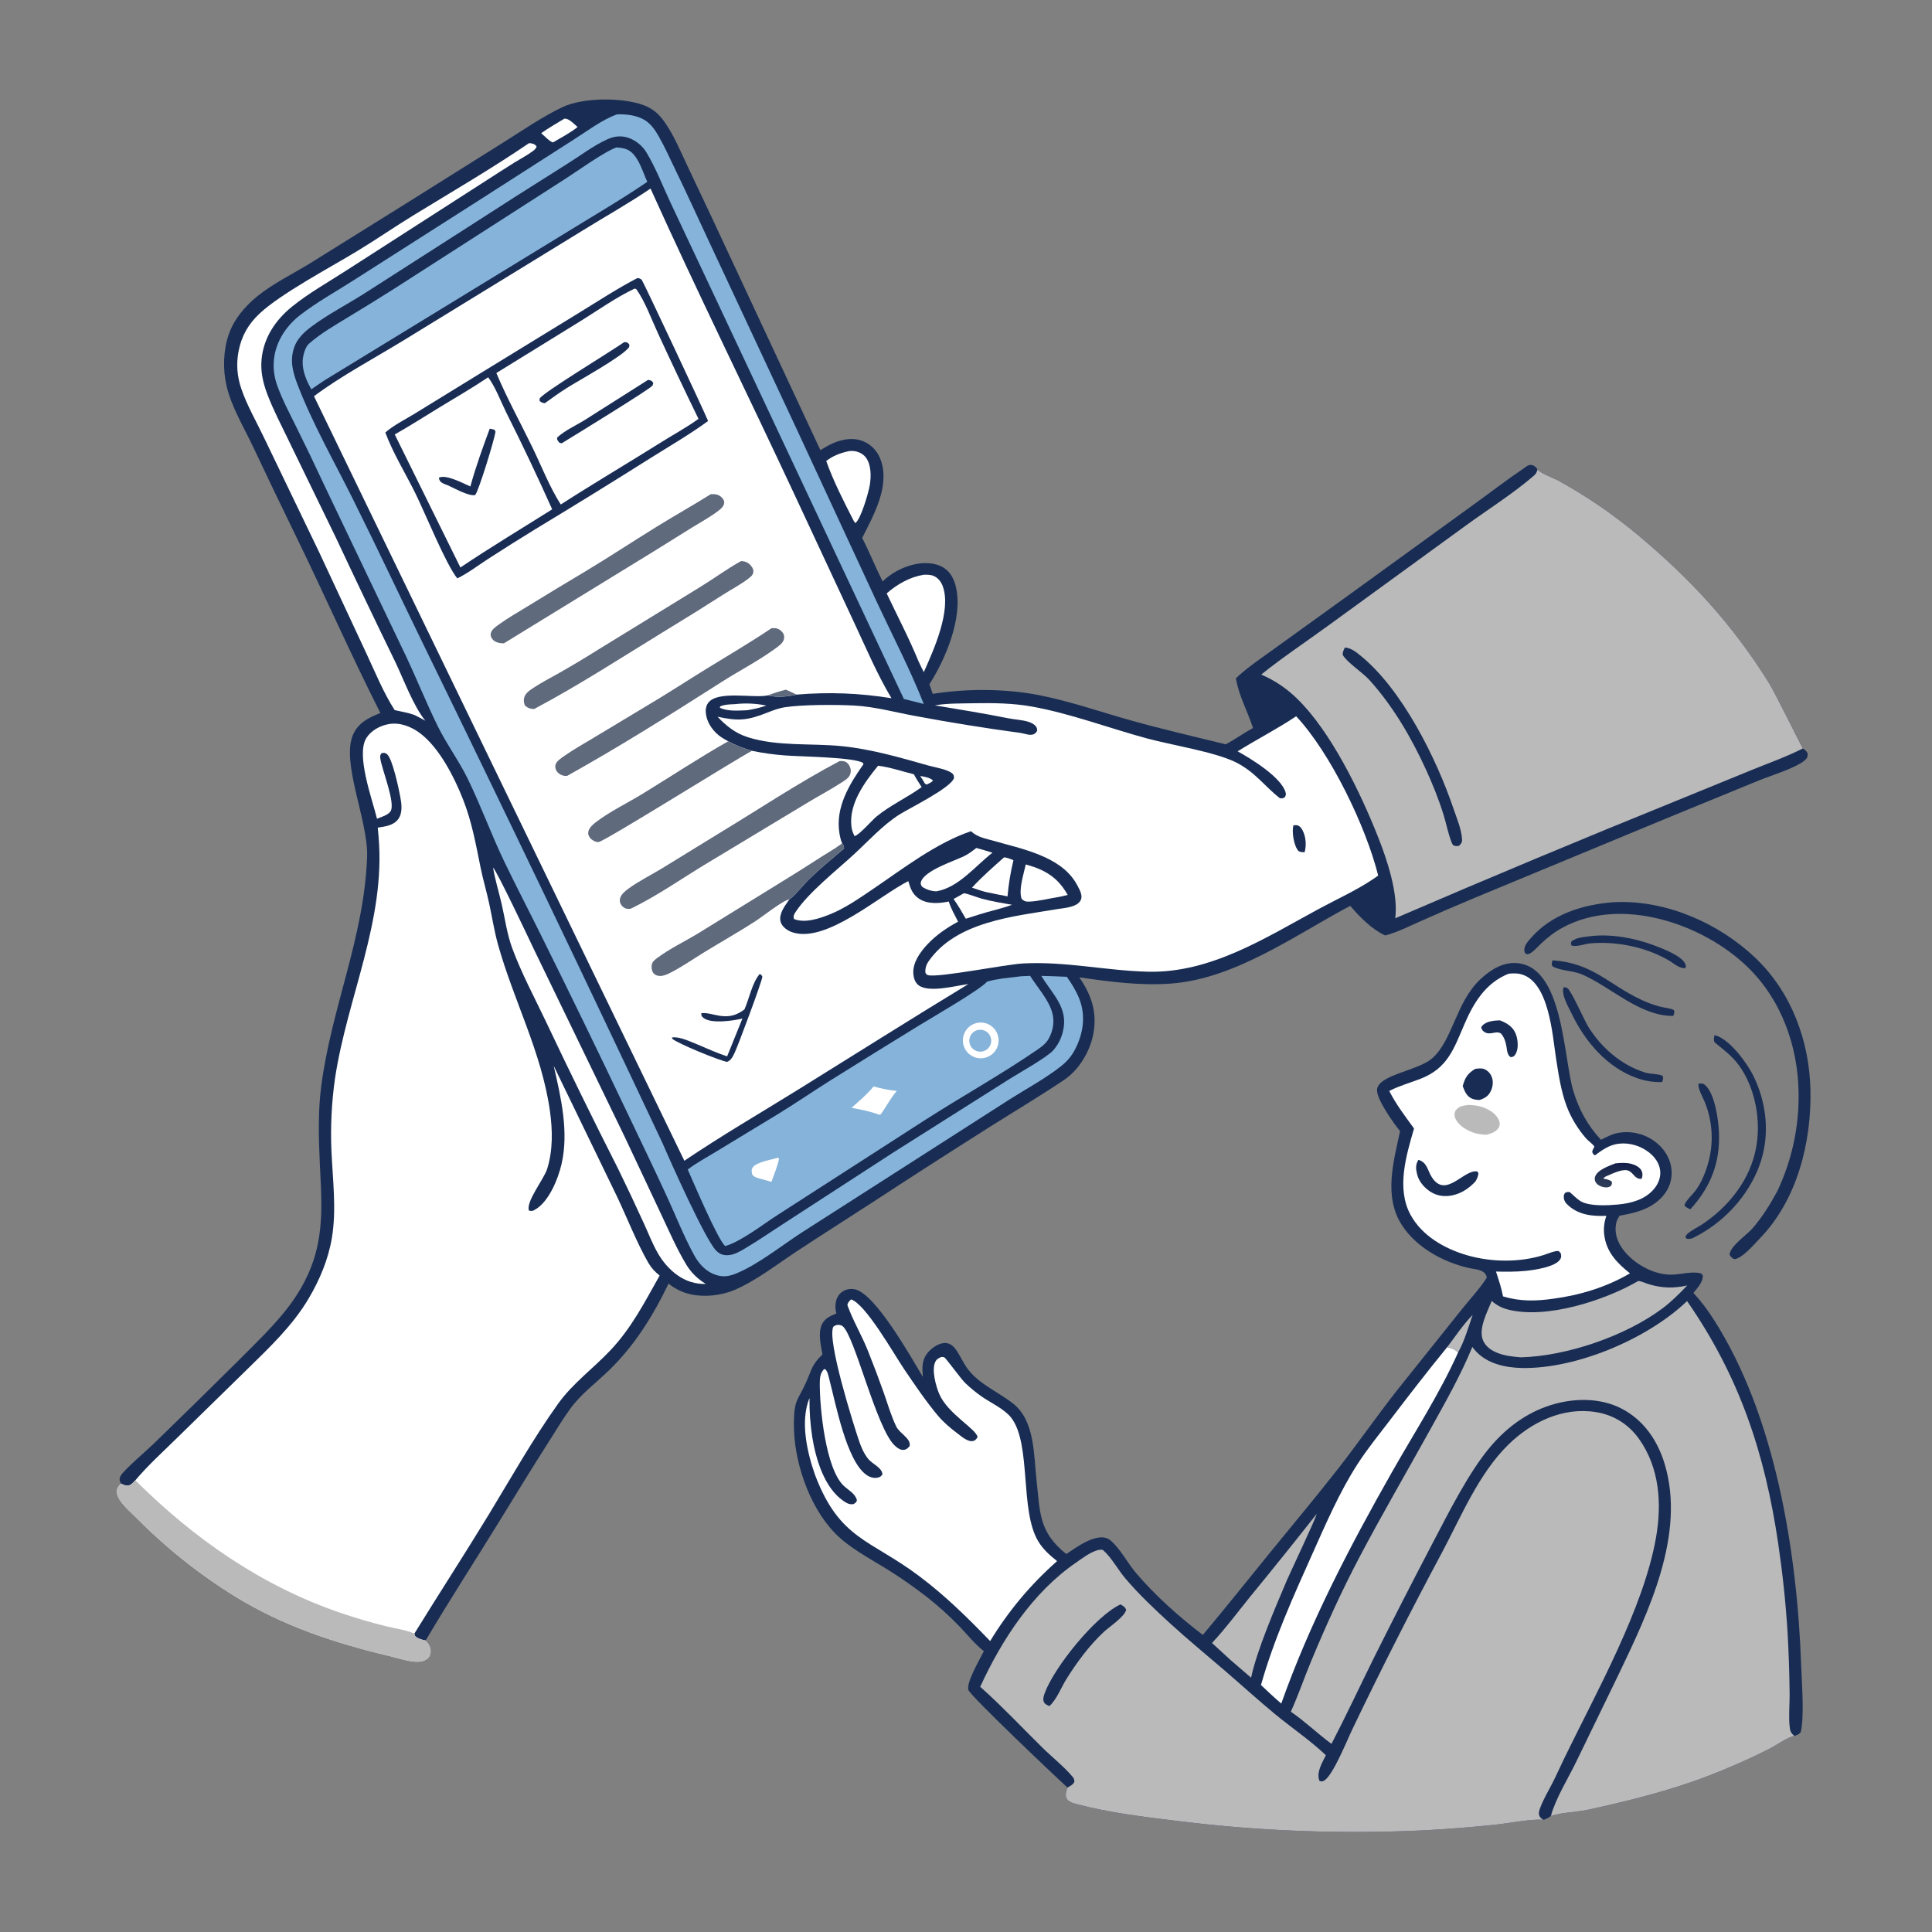<?xml version="1.0" encoding="utf-8" ?><svg xmlns="http://www.w3.org/2000/svg" xmlns:xlink="http://www.w3.org/1999/xlink" width="1024" height="1024" viewBox="0 0 1024 1024"><rect x="0" y="0" width="1024" height="1024" fill="#808080" stroke="none"/><path fill="#192D54" d="M201.607 377.921C185.805 346.7 171.739 314.583 156.358 283.14C148.751 267.533 141.243 251.878 133.835 236.176C128.974 225.988 122.559 215.382 120.03 204.35C118.045 195.686 118.323 185.544 121.279 177.13C124.096 169.112 129.671 162.515 136.188 157.18C144.538 150.344 155.085 145.242 164.29 139.59L214.956 108.014L267.242 75.203C277.291 68.905 287.318 61.955 298.008 56.828C308.944 51.583 329.874 51.558 341.106 55.733C346.595 57.773 349.753 60.947 352.938 65.684C357.335 72.222 360.521 79.768 363.863 86.89L376.997 114.714L434.831 238.571C437.033 237.236 439.238 235.905 441.607 234.882C446.663 232.697 452.508 231.725 457.721 233.956C462.108 235.834 465.275 239.423 466.853 243.905C471.743 257.793 463.026 273.096 456.973 285.123C460.848 292.656 464.017 300.583 467.802 308.173C472.202 303.852 477.979 300.77 483.961 299.286C489.231 297.979 495.498 297.959 500.227 300.944C503.966 303.304 505.816 307.287 506.746 311.471C510.335 327.617 501.152 349.371 492.623 362.649L494.353 367.757C512.163 364.917 532.756 364.948 550.441 368.392C567.145 371.645 583.7 377.472 600.113 382.041C616.489 386.601 633.135 390.454 649.647 394.504C654.588 391.886 659.153 388.543 664.101 385.868C661.309 377.011 656.548 368.793 655.05 359.516C655.633 358.948 656.228 358.394 656.836 357.854C662.661 352.676 669.425 348.215 675.716 343.606L715.961 314.608L780.172 268.067C789.312 261.482 798.306 254.533 807.631 248.225C808.813 247.425 810.182 246.143 811.677 246.419C813.275 246.715 813.962 247.572 814.93 248.735C815.743 250.565 823.854 253.598 826.007 254.781C840.9 262.989 854.973 272.607 868.03 283.503C896.18 307.02 918.351 331.044 937.739 362.271C940.679 367.005 955.155 396.339 955.543 396.688C956.93 397.593 957.446 398.036 958.176 399.522C958.091 401.13 957.847 401.899 956.589 402.966C951.584 407.21 938.59 411.036 931.92 413.784L885.627 432.77L781.499 475.916C771.846 479.961 762.238 484.111 752.676 488.365C746.705 490.987 740.505 494.198 734.171 495.807C727.155 492.611 720.551 485.923 715.65 480.111C686.227 495.753 654.739 518.775 620.571 521.318C604.31 522.528 588.117 520.327 572.063 518.022C578.542 527.45 581.632 536.535 579.475 548.025C577.732 557.304 571.868 567.101 563.988 572.387C551.204 580.962 537.916 588.883 524.899 597.106C503.769 610.454 482.746 623.971 461.832 637.654C448.567 646.303 435.149 654.726 421.948 663.466C411.807 670.181 400.629 678.833 389.54 683.611C382.563 686.617 373.656 687.661 366.206 686.045C361.724 685.073 357.942 683.221 354.344 680.353C346.062 697.554 336.351 713.208 322.522 726.552C315.573 733.258 307.792 738.953 302.093 746.873C297.996 752.566 294.353 758.684 290.581 764.6C282.113 777.878 273.911 791.263 265.681 804.684C252.408 826.331 238.523 847.655 225.594 869.506C226.586 870.668 227.53 871.802 227.972 873.296C228.466 874.96 228.374 876.846 227.33 878.29C226.465 879.486 225.066 880.225 223.647 880.534C218.763 881.598 211.17 878.892 206.356 877.751C177.597 870.933 149.897 861.784 124.619 846.179C105.095 834.127 87.737 820.141 71.613 803.876C68.56 800.796 62.516 795.753 61.93 791.267C61.639 789.034 62.701 787.891 64.046 786.314C63.346 784.443 62.989 783.727 64.203 781.826C66.297 778.548 78.036 768.565 81.689 764.98C96.792 750.321 111.814 735.579 126.754 720.753C134.888 712.582 143.378 704.425 150.663 695.482C157.311 687.32 162.756 678.257 166.088 668.231C171.859 650.868 170.311 633.984 169.485 616.111C168.865 602.666 168.525 589.132 170.249 575.749C175.613 534.093 193.107 496.686 194.565 454.055C195.217 434.976 180.69 404.265 187.098 389.428C189.844 383.069 195.513 380.275 201.607 377.921Z"/><path fill="white" d="M199.814 433.937C197.366 423.743 188.506 400.099 194.212 391.119C196.703 387.2 201.338 384.667 205.822 383.823C211.749 382.707 217.697 384.976 222.432 388.471C232.798 396.121 240.81 411.971 245.443 423.763C250.108 435.635 252.184 447.311 254.694 459.726C255.989 466.132 257.872 472.413 259.255 478.801C260.826 486.058 261.956 493.477 263.953 500.629C272.261 530.391 287.09 557.776 291.464 588.753C292.895 598.885 293.106 609.646 290.015 619.514C288.303 624.983 278.614 636.918 280.345 641.62C281.614 641.967 282.199 641.906 283.379 641.262C290.887 637.163 295.84 624.792 297.649 616.911C301.569 599.837 297.315 581.622 293.471 564.91L326.947 634.025C332.116 644.909 337.743 659.142 343.612 669.291C345.246 672.115 347.081 674.028 349.621 676.077C341.672 690.161 334.858 703.652 323.599 715.61C314.475 725.299 303.609 733.096 295.79 744.021C282.425 762.695 270.949 783.215 259.005 802.829C246.127 823.976 232.624 844.752 219.63 865.834C219.789 866.846 219.808 867.075 220.694 867.722C221.964 868.65 224.054 869.234 225.594 869.506C226.586 870.668 227.53 871.802 227.972 873.296C228.466 874.96 228.374 876.846 227.33 878.29C226.465 879.486 225.066 880.225 223.647 880.534C218.763 881.598 211.17 878.892 206.356 877.751C177.597 870.933 149.897 861.784 124.619 846.179C105.095 834.127 87.737 820.141 71.613 803.876C68.56 800.796 62.516 795.753 61.93 791.267C61.639 789.034 62.701 787.891 64.046 786.314C65.215 786.859 66.445 787.502 67.782 787.388C69.416 787.248 70.657 785.698 71.731 784.599C78.404 776.665 86.267 769.563 93.663 762.305L131.267 725.518C143.024 714.01 155.136 702.528 163.584 688.248C169.456 678.32 174.039 667.426 175.93 655.997C178.416 640.97 176.335 625.135 175.672 609.998C175.116 597.159 175.75 584.296 177.565 571.573C184.024 528.714 204.475 487.887 200.669 443.634L200.224 438.664C204.128 438.046 208.502 437.599 211.048 434.162C213.529 430.811 212.866 426.071 212.141 422.235C211.363 418.117 208.012 402.03 205.132 399.758C203.969 398.84 203.626 398.982 202.258 399.182C201.392 400.23 201.407 400.805 201.599 402.156C202.418 407.932 209.805 425.784 206.971 430.028C205.62 432.053 201.992 433.069 199.814 433.937Z"/><path fill="#BBBABA" d="M64.046 786.314C65.215 786.859 66.445 787.502 67.782 787.388C69.416 787.248 70.657 785.698 71.731 784.599C102.986 815.717 138.901 840.715 180.868 854.984C188.577 857.614 196.396 859.91 204.303 861.866C209.087 863.063 215.206 863.855 219.63 865.834C219.789 866.846 219.808 867.075 220.694 867.722C221.964 868.65 224.054 869.234 225.594 869.506C226.586 870.668 227.53 871.802 227.972 873.296C228.466 874.96 228.374 876.846 227.33 878.29C226.465 879.486 225.066 880.225 223.647 880.534C218.763 881.598 211.17 878.892 206.356 877.751C177.597 870.933 149.897 861.784 124.619 846.179C105.095 834.127 87.737 820.141 71.613 803.876C68.56 800.796 62.516 795.753 61.93 791.267C61.639 789.034 62.701 787.891 64.046 786.314Z"/><path fill="#BBBABA" d="M814.93 248.735C815.743 250.565 823.854 253.598 826.007 254.781C840.9 262.989 854.973 272.607 868.03 283.503C896.18 307.02 918.351 331.044 937.739 362.271C940.679 367.005 955.155 396.339 955.543 396.688C947.19 400.948 938.171 404.158 929.481 407.677L888.519 424.419C838.62 444.625 788.947 465.387 739.51 486.7C741.213 473.576 735.152 455.585 730.312 443.382C721.107 420.172 705.481 387.763 687.47 370.29C681.761 364.752 675.755 360.672 668.469 357.526C679.868 348.367 692.241 340.155 704.068 331.54L776.947 278.525C788.637 270.029 802.105 261.538 812.929 252.164C814.161 251.096 814.543 250.304 814.93 248.735Z"/><path fill="#192D54" d="M712.869 343.186C716.155 343.437 718.856 345.661 721.327 347.68C743.233 365.573 761.362 402.016 770.322 428.438C772.035 433.491 774.694 439.673 774.933 445.022C775.006 446.66 774.337 447.171 773.334 448.306C772.836 448.345 771.783 448.512 771.255 448.381C770.037 448.079 769.824 447.586 769.388 446.494C767.556 441.898 766.588 436.622 765.118 431.873C762.586 423.693 759.311 415.593 755.751 407.807C748.082 391.039 738.25 374.147 725.839 360.451C722.084 356.308 714.02 351.153 711.708 347.177C711.532 345.555 712.153 344.573 712.869 343.186Z"/><path fill="white" d="M344.787 99.938C369.657 155.048 396.596 209.531 422.153 264.394L453.011 330.621C459.216 343.857 464.966 357.519 472.497 370.068C455.209 367.327 439.609 366.722 422.139 368.153C417.894 369.299 411.16 369.722 406.885 368.578C406.712 368.611 406.538 368.647 406.364 368.678C398.74 370.012 380.42 365.983 375.409 372.463C373.927 374.38 373.856 376.873 374.282 379.165C375.161 383.886 378.428 388.141 382.365 390.79C383.511 391.561 384.76 392.222 385.968 392.891C389.992 395.114 394.12 396.674 398.532 397.946C404.219 399.121 409.974 399.932 415.764 400.375C423.843 401.033 451.693 401.245 457.248 404.249L457.683 405.007C450.144 415.722 442.616 428.037 444.944 441.793C445.246 443.574 445.604 445.308 446.346 446.963C447.133 448.168 447.385 448.33 447.318 449.743C441.152 455.009 434.797 460.185 428.973 465.826C426.111 468.597 421.137 474.837 418.361 476.736C416.757 479.018 414.968 481.338 414.051 483.998C413.4 485.886 413.238 487.871 414.2 489.688C415.344 491.846 417.808 493.433 420.076 494.17C438.026 500.003 466.116 474.656 481.425 467.018C482.535 470.888 483.627 474.041 487.177 476.378C491.628 479.309 497.828 478.887 502.819 477.824C504.076 481.556 506.002 485.022 507.804 488.512C501.856 491.701 496.22 495.561 491.576 500.498C487.747 504.568 483.722 510.124 484.077 515.969C484.212 518.196 484.934 520.677 486.744 522.117C492.192 526.446 506.636 522.405 513.245 521.592C483.045 539.898 453.231 558.78 423.229 577.396C403.017 589.938 382.419 601.883 362.723 615.229L166.422 210.008C180.657 199.331 198.658 189.729 213.985 180.351L308.31 122.487C320.408 114.957 333.023 107.957 344.787 99.938Z"/><path fill="#606A7D" d="M446.346 446.963C447.133 448.168 447.385 448.33 447.318 449.743C441.152 455.009 434.797 460.185 428.973 465.826C426.111 468.597 421.137 474.837 418.361 476.736C415.467 476.827 403.776 486.073 400.324 488.292C391.489 493.973 382.32 499.168 373.36 504.645C367.254 508.377 361.157 512.696 354.76 515.86C353.293 516.586 351.386 517.354 349.712 517.276C348.392 517.214 347.252 516.868 346.374 515.816C345.515 514.787 345.231 513.122 345.395 511.806C345.64 509.832 346.631 509.047 348.103 507.93C354.761 502.88 362.915 499.035 370.08 494.669L411.824 468.922C419.814 464.063 427.671 459.081 435.528 454.013C438.867 451.859 442.455 449.875 445.635 447.5L446.346 446.963Z"/><path fill="#606A7D" d="M385.968 392.891C389.992 395.114 394.12 396.674 398.532 397.946C388.008 403.644 320.657 445.851 317.287 446.298C315.849 446.489 313.643 445.238 312.783 444.131C312.002 443.124 311.564 442.116 311.821 440.826C312.21 438.873 313.97 437.212 315.478 436.039C322.954 430.227 332.404 425.727 340.542 420.747C355.672 411.488 370.543 401.634 385.968 392.891Z"/><path fill="#606A7D" d="M406.885 368.578C410.081 367.392 413.215 366.352 416.527 365.543C418.44 366.33 420.282 367.242 422.139 368.153C417.894 369.299 411.16 369.722 406.885 368.578Z"/><path fill="#192D54" d="M337.852 147.378C338.195 147.425 338.706 147.479 339.021 147.6C339.116 147.637 339.984 148.117 340.1 148.242C340.827 149.023 373.201 217.87 375.3 223.146C365.806 230.103 355.337 236.155 345.37 242.421C325.017 255.266 304.538 267.909 283.935 280.348C275.381 285.593 266.891 290.942 258.466 296.394C253.234 299.805 247.973 303.833 242.371 306.558C236.4 299.198 225.604 272.587 220.294 261.753C215.07 251.094 208.337 240.307 204.226 229.221C208.7 225.317 214.793 222.328 219.865 219.206L251.017 200.048L306.675 165.926C316.935 159.667 327.17 152.884 337.852 147.378Z"/><path fill="white" d="M336.388 152.952L337.243 153.239C342.021 160.005 345.302 169.279 348.804 176.799C355.767 191.944 362.904 207.009 370.214 221.99C364.175 226.419 357.256 230.124 350.887 234.126C333.079 245.316 314.902 256.012 297.222 267.382C291.306 258.187 286.995 247.024 282.21 237.16C275.836 224.02 268.742 211.182 263.077 197.711L308.187 169.868C317.486 164.1 326.484 157.651 336.388 152.952Z"/><path fill="#192D54" d="M343.454 201.362C343.704 201.391 343.96 201.385 344.204 201.449C345.373 201.754 345.684 202.018 346.239 202.994C346.088 203.467 346.079 204.013 345.786 204.413C344.367 206.35 303.18 231.617 297.726 234.952C297.288 234.956 296.833 234.725 296.419 234.582C295.563 233.476 295.275 233.343 295.263 231.969C298.939 228.357 305.496 225.385 309.991 222.572L343.454 201.362Z"/><path fill="#192D54" d="M330.783 181.373C330.957 181.359 331.132 181.319 331.307 181.33C332.638 181.416 332.788 181.705 333.602 182.665L333.449 184.003C329.663 189.116 307.4 201.248 300.486 205.612C296.466 208.15 292.618 210.91 288.777 213.708C287.342 213.505 286.786 213.342 285.897 212.277L286.054 211.185C288.062 207.893 324.252 186.002 330.783 181.373Z"/><path fill="white" d="M258.741 199.958C262.581 205.097 265.405 212.727 268.27 218.536C276.784 235.49 284.917 252.632 292.662 269.949C276.447 280.171 259.921 290.084 244.021 300.775L209.223 230.269C217.351 225.685 225.193 220.636 233.163 215.789C241.73 210.578 250.412 205.549 258.741 199.958Z"/><path fill="#192D54" d="M259.567 227.197C260.461 227.312 261.269 227.547 262.131 227.807L262.613 228.771C262.253 232.409 253.732 260.205 251.86 262.383C248.516 263.183 240.594 258.644 237.372 257.235C236.35 256.823 235.108 256.43 234.186 255.837C233.177 255.188 232.877 254.493 232.614 253.377C232.865 253.054 232.79 253.063 233.273 252.931C237.365 251.813 245.46 256.158 249.303 257.832C252.162 247.393 255.825 237.339 259.567 227.197Z"/><path fill="#606A7D" d="M444.957 403.403C445.99 403.304 447.142 403.301 448.108 403.743C449.162 404.225 449.984 405.344 450.455 406.379C451.06 407.699 451.098 409.209 450.559 410.557C449.906 412.234 448.153 413.376 446.708 414.326C440.602 418.337 434.021 421.77 427.777 425.579L375.68 456.989C362.013 465.127 348.53 474.807 334.209 481.654C333.389 481.78 332.902 481.77 332.064 481.616C330.899 481.401 329.707 480.424 329.123 479.367C328.413 478.084 328.321 477.16 328.78 475.763C329.383 473.925 331.393 472.252 332.887 471.147C338.522 466.984 345.101 463.779 351.083 460.128L380.823 441.852C402.123 428.976 422.952 415.039 444.957 403.403Z"/><path fill="#606A7D" d="M408.886 332.984C409.573 332.959 410.328 332.899 411.019 332.965C412.631 333.119 414.257 334.309 415.095 335.689C415.754 336.774 415.811 338.046 415.364 339.22C414.668 341.05 412.922 342.272 411.402 343.394C402.323 350.097 392.043 355.358 382.522 361.429C355.71 378.523 328.505 395.675 300.721 411.16C300.517 411.187 300.314 411.232 300.108 411.242C298.361 411.324 296.619 410.528 295.454 409.246C294.575 408.279 294.15 406.916 294.359 405.627C294.694 403.563 297.369 401.878 298.974 400.745C304.122 397.108 309.748 394.009 315.143 390.74L342.992 373.981C353.558 367.747 363.847 361.004 374.296 354.571C385.867 347.447 397.607 340.569 408.886 332.984Z"/><path fill="#606A7D" d="M392.723 297.414C392.904 297.418 393.085 297.414 393.265 297.425C395.452 297.562 396.913 298.422 398.244 300.115C399.032 301.117 399.529 302.311 399.21 303.605C398.857 305.038 397.681 305.885 396.575 306.732C392.52 309.84 387.745 312.339 383.422 315.08C373.446 321.489 363.384 327.764 353.238 333.902C330.06 348.102 307.185 363.004 283.164 375.76C282.994 375.768 282.825 375.79 282.656 375.784C280.891 375.723 279.399 375.085 278.163 373.836C277.678 372.439 277.44 371.267 277.829 369.797C278.476 367.35 280.714 365.93 282.713 364.588C287.011 361.702 291.779 359.314 296.277 356.745C303.272 352.769 310.178 348.638 316.989 344.353L371.265 311.016C378.481 306.603 385.327 301.507 392.723 297.414Z"/><path fill="#606A7D" d="M376.783 261.912C378.971 261.821 380.954 262.011 382.54 263.682C383.353 264.539 384.01 265.498 383.815 266.735C383.547 268.444 382.219 269.581 380.939 270.578C376.717 273.866 371.796 276.514 367.237 279.323L345.776 292.687L267.1 340.965C266.952 340.966 266.805 340.97 266.658 340.969C264.653 340.959 262.15 340.399 260.885 338.641C260.191 337.677 259.877 336.824 260.135 335.644C260.566 333.674 262.807 332.151 264.348 331.035C269.314 327.439 274.779 324.364 280.002 321.153C290.008 314.987 300.063 308.899 310.164 302.891C322.936 295.236 335.326 287.027 347.99 279.206C357.518 273.323 367.275 267.835 376.783 261.912Z"/><path fill="#192D54" d="M402.656 516.235C403.573 516.712 403.605 516.774 404.073 517.701C403.664 520.772 391.344 553.801 389.411 557.905C388.501 559.837 387.451 562.074 385.366 562.822C381.244 562.105 359.521 553.265 356.253 550.54L356.226 549.873C360.256 549.234 366.173 552.252 369.959 553.706C375.054 555.889 380.118 558.16 385.389 559.89L393.495 539.864C388.855 540.949 376.936 542.813 372.836 539.491C371.742 538.605 371.753 538.318 371.686 537.019C374.382 536.559 378.715 537.995 381.516 538.398C386.806 539.159 390.404 538.115 394.569 535.019C397.11 529.289 398.63 520.919 402.656 516.235Z"/><path fill="white" d="M516.628 372.731C526.713 372.558 536.991 372.702 546.94 374.494C567.434 378.188 587.586 385.86 607.72 391.328C620.55 394.812 643.998 398.548 654.979 404.023C665.255 409.145 670.087 416.608 678.361 423.067C679.761 423.248 679.82 423.187 681.057 422.487C681.504 421.412 681.701 421.099 681.366 419.923C679.095 411.935 663.021 402.082 655.978 398.226C666.192 391.832 676.995 386.334 686.99 379.642C705.199 399.082 723.979 438.058 730.47 464.06C729.776 464.571 729.073 465.069 728.36 465.554C719.226 471.775 708.597 476.556 698.854 481.825C670.686 497.056 641.761 515.795 608.525 515.021C586.223 514.501 564.69 509.43 542.184 510.654C532.75 511.167 497.629 518.252 491.989 516.871C490.954 516.618 491.034 516.358 490.478 515.53C490.291 513.333 490.943 511.287 492.202 509.474C506.844 488.404 537.173 485.749 560.369 481.851C563.666 481.319 569.23 480.953 571.738 478.5C572.703 477.557 573.221 476.632 573.21 475.257C573.191 473.002 571.456 470.019 570.322 468.072C561.946 453.687 541.366 449.903 526.552 445.634C522.273 444.401 517.934 443.73 514.639 440.545C496.143 446.844 478.976 460.162 462.906 471.055C455.57 476.028 448.242 481.208 439.991 484.567C434.488 486.808 426.586 489.477 420.826 487.09C420.362 485.578 420.823 484.68 421.681 483.375C428.427 473.107 443.404 461.318 452.646 452.791C460.375 445.66 467.73 437.463 476.616 431.77C481.969 428.341 504.207 417.57 505.683 412.254C505.562 411.593 505.579 410.849 505.114 410.327C502.886 407.822 495.395 406.7 492.091 405.762C477.132 401.514 461.62 397.012 446.102 395.467C429.869 393.851 412.18 395.709 396.503 390.783C389.847 388.692 385.062 384.898 380.328 379.888C391.398 382.284 396.198 381.867 406.723 377.689C409.758 376.484 412.905 375.307 416.152 374.83C425.795 373.415 442.711 373.446 452.619 373.95C463.622 374.51 474.333 377.532 485.139 379.498C503.642 382.951 522.229 385.943 540.881 388.47C542.882 388.741 545.747 389.963 547.649 389.236C548.89 388.762 549.176 388.272 549.748 387.186C549.642 386.292 549.697 385.956 549.172 385.18C548.262 383.837 546.644 383.073 545.141 382.588C541.823 381.517 538.086 381.436 534.65 380.747C521.616 378.133 508.62 376.063 495.519 373.857C502.412 372.665 509.651 372.894 516.628 372.731Z"/><path fill="#192D54" d="M685.532 437.42C686.065 437.403 686.999 437.297 687.547 437.428C689.055 437.789 689.87 439.044 690.525 440.36C692.154 443.636 692.518 448.249 691.452 451.736C691.171 451.717 690.89 451.708 690.61 451.679C689.204 451.533 688.52 451.588 687.669 450.358C685.706 447.522 684.629 440.743 685.532 437.42Z"/><path fill="#86B3DA" d="M327.038 60.619C331.254 60.469 335.844 60.923 339.733 62.616C344.273 64.592 346.769 68.144 349.149 72.291C352.304 77.788 354.904 83.673 357.671 89.379C363.833 102.091 369.669 114.934 375.653 127.728L421.958 226.806L465.029 319.708C473.318 337.428 482.438 354.903 489.609 373.11L479.075 370.473L381.578 163.029L355.537 107.729C351.35 98.837 347.608 88.982 342.521 80.619C340.536 77.355 337.121 74.569 333.556 73.211C329.769 71.768 325.87 72.075 322.186 73.706C314.7 77.018 307.651 82.476 300.683 86.819C282.052 98.527 263.497 110.355 245.019 122.303L192.49 155.953C183.558 161.578 173.785 166.646 165.323 172.92C161.353 175.863 157.598 179.284 155.934 184.081C153.524 191.028 155.17 197.261 157.689 203.823C165.59 224.405 176.905 244.224 186.755 263.965C199.939 290.388 212.463 317.122 225.415 343.657C267.937 430.747 309.839 518.139 351.118 605.826C355.287 615.527 373.832 657.129 379.594 662.859C381.384 664.639 383.124 665.369 385.651 665.284C388.928 665.173 391.805 663.511 394.557 661.891C401.999 657.512 409.164 652.507 416.433 647.839L473.397 610.884L535.203 571.803C539.988 568.771 555.222 560.288 558.425 556.494C558.584 556.305 558.731 556.106 558.887 555.914C561.2 553.055 562.611 549.948 563.447 546.373C566.28 534.262 557.982 527.079 552.278 517.808L551.942 517.253C556.442 517.346 560.941 517.502 565.436 517.723C567.933 521.239 570.258 524.984 571.888 528.988C575.146 536.986 574.533 545.304 571.23 553.149C569.058 558.306 566.644 561.736 562.259 565.186C553.924 571.744 544.088 577.012 535.116 582.694L485.667 614.379L424.86 653.312C414.194 660.228 401.547 670.42 389.915 675.08C385.533 676.836 382.087 676.996 377.72 675.058C373.427 673.153 370.132 669.329 367.909 665.259C362.457 655.275 358.259 644.571 353.517 634.245C346.497 618.956 339.126 603.798 331.909 588.599C317.056 557.365 301.937 526.258 286.554 495.281C280.194 482.405 273.546 469.692 267.324 456.742C260.404 442.337 254.99 427.308 248.013 412.975C243.31 403.314 236.822 394.617 232.09 385.036C226.071 372.85 221.011 360.094 215.187 347.79L171.719 256.812C166.95 246.531 162.04 236.316 156.989 226.17C153.51 219.069 149.598 211.819 146.948 204.366C144.068 196.267 144.435 188.026 148.151 180.266C150.605 175.14 154.505 170.54 158.987 167.066C168.052 160.038 178.419 154.357 188.062 148.147L253.41 106.462L304.031 74.024C311.091 69.591 319.172 63.362 327.038 60.619Z"/><path fill="#86B3DA" d="M539.136 517.698C541.325 517.311 543.765 517.371 545.995 517.239C549.816 523.339 555.553 529.504 557.625 536.446C559.056 541.239 558.216 546.311 555.77 550.635C554.398 553.06 552.234 554.695 549.984 556.241C530.703 569.497 509.99 580.994 490.282 593.635L412.438 643.765C404.305 648.921 393.393 657.7 384.424 660.444C380.639 657.61 367.383 626.284 364.511 619.859C369.214 616.289 374.734 613.347 379.776 610.258L412.126 590.617C421.38 584.96 430.346 578.832 439.511 573.031C455.561 562.976 471.66 553.002 487.81 543.108C494.509 538.986 518.972 524.913 523.249 520.242C528.383 518.804 533.851 518.319 539.136 517.698Z"/><path fill="white" d="M516.604 542.524C519.825 541.364 523.423 542.031 526.014 544.27C528.604 546.51 529.785 549.972 529.103 553.328C528.421 556.684 525.981 559.41 522.721 560.46C517.8 562.045 512.516 559.393 510.847 554.499C509.178 549.606 511.74 544.277 516.604 542.524Z"/><path fill="#86B3DA" d="M518.092 545.961C521.168 545.157 524.319 546.972 525.168 550.036C526.018 553.099 524.251 556.278 521.2 557.173C519.186 557.764 517.009 557.224 515.504 555.76C513.999 554.296 513.4 552.135 513.936 550.105C514.472 548.075 516.06 546.491 518.092 545.961Z"/><path fill="white" d="M463.029 575.852C467.181 576.971 471.027 577.811 475.321 578.21C472.014 582.018 469.707 586.656 466.728 590.728L465.853 590.795C461.124 588.985 456.291 588.104 451.335 587.155C455.608 583.358 459.288 580.316 463.029 575.852Z"/><path fill="white" d="M412.427 613.575L412.898 614.236C412.046 618.356 410.271 622.454 408.86 626.421L401.483 624.319C400.135 623.782 399.608 623.679 398.682 622.524C398.46 621.266 398.117 620.043 398.871 618.879C400.825 615.866 408.974 614.697 412.427 613.575Z"/><path fill="#86B3DA" d="M326.842 78.132C328.45 78.27 330.048 78.447 331.591 78.947C338.093 81.053 340.424 90.784 343.092 96.38C328.289 106.459 312.575 115.497 297.351 124.944L172.295 201.4C169.832 202.984 167.431 204.683 165.012 206.335C162.43 201.833 160.13 196.385 160.436 191.115C160.598 188.322 161.696 183.963 163.867 182.07C170.153 176.59 177.285 172.528 184.375 168.208C192.682 163.202 200.932 158.103 209.125 152.912L299.209 95.056C305.571 91.035 320.691 80.069 326.842 78.132Z"/><path fill="white" d="M280.347 75.904C280.837 75.891 280.974 75.867 281.52 75.972C282.896 76.237 283.681 76.526 284.421 77.675C284.001 78.903 283.269 79.44 282.264 80.191C279.299 82.408 275.838 84.169 272.683 86.127C267.269 89.54 261.877 92.986 256.507 96.467L183.825 143.191C174.125 149.49 163.779 155.235 154.78 162.515C146.091 169.544 139.836 178.816 138.669 190.132C137.994 196.684 139.332 202.683 141.629 208.802C144.782 217.201 149.108 225.344 152.978 233.443L177.989 284.881C188.334 306.947 198.841 328.938 209.509 350.85C213.957 360.114 219.118 374.248 225.443 382.002C223.524 380.892 221.545 379.906 219.569 378.904C216.237 377.737 212.649 377.132 209.198 376.389C203.221 367.117 198.923 356.437 194.242 346.444L169.185 292.738L139.969 232.025C135.957 223.559 130.93 214.949 127.915 206.091C125.661 199.473 125.136 192.899 126.474 186.034C128.024 178.083 131.571 171.844 137.483 166.282C148.704 155.725 174.768 141.889 188.995 133.279C199.26 127.066 209.137 120.234 219.373 113.963C239.798 101.449 260.547 89.409 280.347 75.904Z"/><path fill="white" d="M261.331 459.829C263.632 462.19 280.217 497.308 282.967 503.107L331.322 603.005L350.797 644.401C354.898 653.073 358.913 662.37 363.912 670.546C366.461 674.715 369.946 677.951 374.069 680.507C368.653 680.682 363.537 679.055 359.122 675.933C354.802 672.879 351.346 668.838 348.706 664.272C345.832 659.304 343.716 653.76 341.322 648.539C336.866 638.749 332.275 629.02 327.55 619.357C314.467 593.584 301.743 567.63 289.383 541.503C283.328 528.789 276.379 515.783 271.503 502.6C268.726 495.091 267.693 487.049 265.915 479.269C264.434 472.791 262.411 466.383 261.331 459.829Z"/><path fill="white" d="M489.508 304.647C491.357 304.574 493.306 304.549 495.027 305.332C497.266 306.35 498.815 308.403 499.654 310.662C504.398 323.442 494.933 344.405 489.626 356.243C488.678 354.419 487.814 352.543 486.917 350.693C481.922 338.453 475.617 326.469 469.963 314.507C475.559 309.642 482.15 305.862 489.508 304.647Z"/><path fill="white" d="M465.404 405.85C471.677 406.604 478.234 408.89 484.384 410.395C485.604 412.74 487.074 414.946 488.489 417.177C480.703 422.842 472.11 426.622 464.547 432.784C462.188 434.773 455.142 442.825 452.934 443.148C452.073 441.51 451.494 439.954 451.275 438.102C449.844 426.02 458.254 414.607 465.404 405.85Z"/><path fill="white" d="M449.896 239.114C450.724 239.03 451.508 238.965 452.34 239.046C454.93 239.298 457.459 240.475 459.014 242.616C461.81 246.465 461.754 252.655 460.998 257.162C460.309 261.276 456.269 275.174 453.335 277.262L452.546 276.16C447.268 265.914 441.793 255.197 437.914 244.346C441.6 241.475 445.419 240.116 449.896 239.114Z"/><path fill="white" d="M517.494 449.444C520.348 450.234 523.191 451.069 526.019 451.948C516.932 458.971 508.007 470.52 496.205 472.425C493.424 472.287 491.012 471.505 488.693 469.963C488.185 469.06 487.797 468.62 488.094 467.533C489.787 461.345 505.809 456.364 511.194 453.683C513.481 452.544 515.474 450.991 517.494 449.444Z"/><path fill="white" d="M543.675 458.183L544.39 458.378C554.206 461.136 560.846 465.299 565.91 474.357L561.453 475.356C556.189 476.15 550.571 477.704 545.281 477.883C543.535 477.941 542.725 477.593 541.485 476.406C539.757 471.48 542.607 463.221 543.675 458.183Z"/><path fill="white" d="M532.166 454.417C533.876 454.514 535.548 455.309 537.142 455.913C535.639 462.314 534.54 468.519 534.016 475.084C530.042 474.353 526.081 473.558 522.133 472.701C519.804 472.075 517.472 471.219 515.171 470.484C520.388 464.771 526.392 459.562 532.166 454.417Z"/><path fill="white" d="M510.895 473.435C513.933 473.943 517.225 475.459 520.239 476.277C525.552 477.718 530.96 478.616 536.382 479.531C533.127 480.824 529.645 481.663 526.274 482.616C521.413 483.868 516.667 485.391 511.897 486.946C509.856 483.352 507.811 479.849 505.405 476.485L510.895 473.435Z"/><path fill="white" d="M299.109 62.909C299.256 62.898 299.402 62.868 299.55 62.877C301.813 63.016 304.472 65.889 306.132 67.33C302.179 70.465 297.53 72.885 293.183 75.436C291.758 75.501 288.119 71.653 286.852 70.583C290.796 67.812 294.98 65.393 299.109 62.909Z"/><path fill="white" d="M389.593 373.207C395.117 372.574 400.707 372.829 406.15 373.962C402.741 375.185 399.456 375.877 395.89 376.449C391.464 376.603 385.626 377.154 381.547 375.11L381.688 374.395C384.251 373.33 386.859 373.346 389.593 373.207Z"/><path fill="white" d="M487.727 411.31C489.808 411.606 493.045 412.164 494.509 413.695L493.758 414.462C492.958 414.948 492.119 415.371 491.292 415.811L490.252 415.397C489.502 413.952 488.65 412.649 487.727 411.31Z"/><path fill="#192D54" d="M742.071 599.539C738.653 595.455 729.789 582.861 729.848 577.851C729.943 569.67 751.323 567.655 758.99 561.01C769.943 551.517 771.616 531.323 784.486 519.155C789.568 514.35 796.025 510.102 803.303 510.421C828.76 511.54 828.468 560.348 833.96 578.44C836.912 588.164 841.583 596.675 848.543 604.097C851.355 602.699 854.118 601.189 857.219 600.548C863.84 599.228 870.714 600.627 876.293 604.43C881.196 607.755 884.803 612.738 885.762 618.647C886.592 623.491 885.428 628.465 882.533 632.437C876.788 640.357 867.538 642.801 858.428 644.332C857.613 645.654 856.884 646.907 856.576 648.449C855.602 653.321 857.149 657.964 859.998 661.92C865.778 669.944 877.171 676.214 887.155 675.558C891.287 675.287 896.761 673.916 900.751 674.746C901.911 674.988 901.964 675.172 902.55 676.123C902.566 679.731 899.655 682.573 897.563 685.282C901.568 689.586 904.949 694.164 908.132 699.099C940.974 750.026 952.562 822.822 954.645 882.385C954.977 891.893 956.384 909.216 954.494 917.905C953.756 919.208 952.414 919.552 951.101 920.104C948.248 920.275 941.288 925.115 938.328 926.629C927.769 932.029 916.554 936.93 905.486 941.209C885.168 949.065 863.295 954.444 842.026 959.12C835.572 960.539 828.227 960.529 822.019 962.447C820.819 963.542 819.565 964.005 818.083 964.592C813.095 963.785 799.083 966.441 793.328 967.033C780.865 968.359 768.37 969.366 755.855 970.053C711.155 972.262 666.347 970.534 621.949 964.889C604.851 962.82 586.981 960.58 570.321 956.139C568.481 955.649 566.015 954.887 565.21 952.955C564.492 951.234 565.188 949.111 565.772 947.459C560.493 942.663 514.132 898.764 513.248 895.671C512.106 891.678 519.4 879.307 521.453 875.154C516.736 871.452 512.677 866.343 508.51 862C503.217 856.52 497.559 851.405 491.574 846.689C484.656 841.274 477.445 836.243 469.976 831.618C460.614 825.779 450.035 820.374 442.327 812.365C428.526 798.026 420.397 773.578 420.778 753.845C421.019 741.3 422.757 742.714 427.331 732.461C430.307 725.791 430.22 723.325 435.908 717.912C435.138 713.118 433.538 707.056 435.433 702.424C436.781 699.131 439.48 697.734 442.592 696.463L443.279 696.188C442.757 694.119 442.592 692.116 443.022 690.011C443.486 687.739 444.725 685.696 446.704 684.447C448.665 683.21 451.028 682.903 453.27 683.412C464.147 685.883 483.061 719.679 489.118 729.734C488.761 725.439 488.509 721.28 491.197 717.618C493.171 714.929 496.708 712.292 500.089 711.857C503.492 711.42 505.733 713.756 507.418 716.41C509.418 719.557 510.999 723.172 513.302 726.089C519.472 733.906 529.361 737.902 536.998 743.941C548.565 753.087 547.893 771.208 549.388 784.61C551.308 801.819 550.546 811.984 565.147 823.654C570.205 820.358 576.256 815.766 582.367 814.944C584.911 814.602 586.953 815.001 588.901 816.709C593.841 821.039 597.727 828.554 602.153 833.762C612.294 845.69 625.059 857.081 637.534 866.533C649.773 851.957 661.584 837.083 673.61 822.335C685.614 807.615 697.831 793.018 709.52 778.045C720.021 764.594 729.766 750.506 740.308 737.087L774.528 694.294C778.976 688.681 784.249 683.187 788.035 677.136C787.864 676.462 787.688 675.857 787.291 675.273C785.635 672.84 781.666 672.732 779.007 672.162C765.277 669.223 750.624 661.258 742.921 649.162C733.306 634.065 738.588 615.729 742.071 599.539Z"/><path fill="#BBBABA" d="M702.749 930.309C700.965 933.877 697.759 939.13 699.15 943.316C699.224 943.538 699.313 943.755 699.394 943.975C700.754 944.251 700.913 944.363 702.126 943.547C706.776 940.421 714.179 921.856 717.067 915.946C732.167 884.459 747.97 853.312 764.462 822.531C774.546 803.527 783.799 781.103 799.308 765.837C811.598 753.74 828.411 745.577 846.011 748.463C855.448 750.011 863.314 755.014 868.812 762.799C879.594 778.069 880.861 796.932 877.727 814.885C871.156 852.534 846.023 897.026 829.035 932.056C826.931 936.394 824.982 940.83 822.788 945.12C820.64 949.319 818.04 953.6 816.405 958.02C815.781 959.707 815.132 961.392 816.244 963.052C816.671 963.69 817.442 964.195 818.083 964.592C813.095 963.785 799.083 966.441 793.328 967.033C780.865 968.359 768.37 969.366 755.855 970.053C711.155 972.262 666.347 970.534 621.949 964.889C604.851 962.82 586.981 960.58 570.321 956.139C568.481 955.649 566.015 954.887 565.21 952.955C564.492 951.234 565.188 949.111 565.772 947.459C567.206 946.618 568.706 945.992 569.44 944.419C569.359 942.746 569.272 942.651 568.198 941.396C563.554 935.968 557.468 931.188 552.357 926.155C541.883 915.838 531.747 905.006 520.815 895.182C520.388 894.797 519.952 894.424 519.507 894.061C530.959 869.152 547.266 844.081 570.239 828.27C573.423 826.078 577.044 823.276 580.677 821.977C581.969 821.515 583.166 821.201 584.534 821.484C589.281 825.67 592.496 831.988 596.642 836.828C603.965 845.378 612.035 852.991 620.335 860.575C629.789 869.212 639.695 877.327 649.4 885.677C658.185 893.234 666.77 901.064 675.703 908.443C684.554 915.754 694.447 922.428 702.749 930.309Z"/><path fill="#192D54" d="M593.882 850.371C595.248 851.094 596.352 851.727 596.877 853.257C596.214 856.766 587.875 862.329 585.143 864.858C577.494 871.936 570.802 881.018 565.274 889.85C562.45 894.362 560.126 900.669 556.229 904.255C555.15 903.828 553.699 903.202 553.254 902.052C552.64 900.464 553.202 898.798 553.766 897.276C558.886 883.436 580.791 856.35 593.882 850.371Z"/><path fill="#BBBABA" d="M894.176 689.604C921.956 729.605 935.457 770.306 942.503 818.228C944.791 833.65 946.432 849.16 947.422 864.72C948.053 875.753 948.425 886.8 948.537 897.851C948.585 903.451 947.966 909.369 948.529 914.914C948.793 917.519 949.06 918.409 951.101 920.104C948.248 920.275 941.288 925.115 938.328 926.629C927.769 932.029 916.554 936.93 905.486 941.209C885.168 949.065 863.295 954.444 842.026 959.12C835.572 960.539 828.227 960.529 822.019 962.447C824.429 953.367 831.404 942.14 835.6 933.427L857.996 887.275C873.818 854.221 893.577 813.156 882.29 775.853C878.576 763.578 871.324 752.864 859.832 746.774C848.252 740.637 833.893 740.896 821.647 744.817C809.094 748.836 798.73 756.519 790.198 766.475C778.484 780.145 767.423 802.473 758.897 818.678C748.454 838.608 738.206 858.639 728.155 878.769C720.659 893.931 713.505 909.28 705.708 924.29C698.355 918.845 691.74 912.432 684.172 907.241C688.136 898.506 691.24 889.32 694.932 880.459C702.689 861.836 711.141 843.174 720.548 825.324C732.461 802.717 745.328 780.671 757.699 758.321C765.814 743.661 773.965 729.441 780.377 713.921C780.963 714.692 781.559 715.46 782.215 716.174C788.347 722.85 798.002 724.907 806.691 725.068C835.671 725.607 873.395 709.551 894.176 689.604Z"/><path fill="white" d="M799.623 516.077C801.586 515.906 803.562 515.795 805.507 516.198C821.139 519.439 822.835 548.988 824.783 561.324C826.109 569.718 827.334 578.132 830.298 586.14C832.598 592.35 836.205 598.238 840.529 603.25C841.911 604.852 843.91 606.004 845.068 607.742C844.542 608.675 844.131 609.448 843.885 610.494C844.356 611.62 844.305 611.784 845.367 612.344C849.246 609.487 852.936 606.815 857.88 606.199C863.569 605.49 869.594 607.313 874.076 610.854C877.103 613.245 879.542 616.615 879.937 620.541C880.293 624.076 878.924 627.446 876.683 630.133C871.919 635.844 864.566 637.775 857.462 638.425C852.219 638.904 842.882 639.444 838.098 636.853C836.02 635.728 833.836 633.373 831.989 631.852C830.749 631.678 830.587 631.762 829.438 632.286C829.015 633.163 828.807 633.382 828.832 634.399C828.883 636.438 829.861 637.688 831.325 638.991C836.965 644.016 844.218 644.731 851.403 644.418C850.271 647.751 849.834 650.961 850.269 654.476C851.401 663.625 857.074 669.459 863.911 674.9C851.431 682.217 837.369 686.491 823.073 688.37C813.81 689.665 805.659 689.822 796.649 687.122C795.756 682.596 794.347 678.319 792.896 673.952C798.185 674.043 803.459 674.138 808.73 673.584C813.22 673.112 824.604 671.549 827.02 667.32C827.69 666.148 827.456 665.425 827.203 664.209C826.821 663.853 826.546 663.326 826.057 663.142C824.694 662.627 819.795 664.68 818.186 665.187C805.466 669.195 790.551 669.037 777.718 665.345C765.749 661.902 753.647 655.054 747.561 643.772C740.041 629.832 745.334 612.316 749.475 598.121C744.878 591.831 739.839 585.198 736.331 578.237C741.697 575.441 747.54 573.885 753.15 571.676C767.307 566.101 770.596 555.804 776.161 542.871C781.126 531.335 787.491 520.906 799.623 516.077Z"/><path fill="#BBBABA" d="M778.221 585.625C781.083 585.733 783.983 586.061 786.665 587.127C789.798 588.374 793.17 590.575 794.505 593.813C795.008 595.032 795.064 596.32 794.43 597.515C793.193 599.849 790.227 600.882 787.835 601.446C783.636 601.308 780.075 600.466 776.482 598.201C774.09 596.694 771.369 594.231 770.94 591.264C770.769 590.078 771.152 588.948 771.935 588.054C773.557 586.202 775.931 585.985 778.221 585.625Z"/><path fill="#192D54" d="M751.78 614.737C756.525 616.133 756.524 620.291 758.958 624.034C766.421 635.508 775.89 619.553 783 620.91L783.601 621.84C783.454 623.605 782.877 624.679 782.011 626.207C779.161 629.284 775.696 631.794 771.668 633.058C767.478 634.374 763.097 634.354 759.174 632.236C755.612 630.312 752.172 626.65 751.163 622.651C750.397 619.616 750.126 617.453 751.78 614.737Z"/><path fill="#192D54" d="M781.874 566.536C783.319 566.318 785.421 566.042 786.792 566.675C788.596 567.508 789.848 568.824 790.61 570.664C791.582 573.009 791.285 575.841 790.242 578.108C788.943 580.935 787.142 582.006 784.296 582.994C782.84 582.999 781.473 582.852 780.116 582.275C777.336 581.094 776.277 578.285 775.263 575.67C776.516 571.14 777.829 568.993 781.874 566.536Z"/><path fill="#192D54" d="M794.977 540.798C795.529 541.011 796.075 541.239 796.613 541.483C799.932 543.001 802.412 545.053 803.61 548.587C804.586 551.467 804.963 556.285 803.105 558.946C802.299 560.101 802.007 560.123 800.713 560.337C799.398 559.414 799.399 558.87 798.87 557.39C798.343 553.941 797.924 550.376 795.476 547.712C794.126 547.031 793.471 547.121 792.055 547.354C790.349 547.635 788.755 548.061 787.132 547.192C785.922 546.545 785.46 545.845 785.071 544.59C785.278 544.096 785.28 543.992 785.706 543.544C787.932 541.2 791.975 540.898 794.977 540.798Z"/><defs><linearGradient id="gradient_0" gradientUnits="userSpaceOnUse" x1="858.712" y1="616.545" x2="856.984" y2="629.036"><stop offset="0" stop-color="#131F49"/><stop offset="1" stop-color="#2C3C57"/></linearGradient></defs><path fill="url(#gradient_0)" d="M856.163 616.614C858.829 616.331 861.625 616.175 864.255 616.774C866.334 617.248 869.163 618.516 870.09 620.58C870.736 622.017 870.681 623.381 870.099 624.783C866.728 625.214 866.007 622.041 863.529 620.671C860.72 619.118 855.356 621.726 852.64 622.88C851.609 623.374 850.361 623.664 849.821 624.687C851.429 625.046 853.021 625.225 854.307 626.331C854.403 627.619 854.388 627.651 853.671 628.727C853.009 629.039 852.407 629.314 851.66 629.344C849.788 629.42 847.307 628.632 846.096 627.128C845.355 626.208 845.03 625.088 845.344 623.931C846.391 620.075 852.845 617.96 856.163 616.614Z"/><path fill="white" d="M451.071 688.705C458.78 691.064 473.837 717.755 479.238 725.714C484.802 733.913 490.612 742.538 496.968 750.146C499.983 753.757 503.63 756.864 507.386 759.676C509.471 761.237 512.978 764.411 515.737 763.76C516.988 763.465 517.51 762.699 518.141 761.684C517.42 757.328 502.217 749.291 497.769 738.724C496.018 734.565 493.732 726.162 495.676 721.928C496.41 720.328 497.508 719.782 499.036 719.202C499.512 719.274 500.037 719.196 500.463 719.419C501.548 719.988 509.202 730.754 511.696 733.129C514.502 735.807 517.514 738.261 520.703 740.469C525.479 743.716 532.537 746.929 536.042 751.535C546.724 765.573 540.404 800.638 550.306 816.954C552.957 821.323 556.327 824.254 560.275 827.414C546.187 839.883 534.579 853.729 524.799 869.805C512.931 857.466 500.929 845.674 487.21 835.379C460.988 815.703 444.962 816.031 431.976 781.704C427.73 769.667 424.04 753.224 429.038 740.971C428.955 748.038 429.468 755.1 430.572 762.081C432.483 773.517 436.928 788.57 447 795.502C448.699 796.672 450.265 797.589 452.377 797.199C453.498 796.466 453.77 796.453 454.196 795.207C453.386 791.653 449.687 789.845 447.199 787.504C437.569 778.443 434.433 746.139 434.5 733.166C434.514 730.382 434.746 727.698 436.794 725.643C438.503 725.488 439.24 729.906 439.623 731.345C442.886 743.595 448.534 774.016 459.068 781.6C460.853 782.885 463.073 783.688 465.284 783.161C466.566 782.855 467.03 782.478 467.724 781.399C467.372 777.676 462.341 775.997 460.134 773.213C457.874 770.361 456.427 767.026 455.274 763.604C452.351 754.927 438.206 710.197 441.674 703.191C442.467 702.644 443.007 702.287 444.009 702.216C444.81 702.159 445.928 702.371 446.582 702.884C453.039 707.954 464.388 756.868 474.196 766.144C475.498 767.376 477.283 768.748 479.201 768.446C480.532 768.237 481.25 767.458 482.1 766.503C483.099 762.467 476.795 759.811 474.99 756.017C472.286 750.336 470.484 744.076 468.401 738.14C465.763 730.718 462.98 723.348 460.052 716.036C456.803 707.782 452.097 700.064 449.147 691.771C449.362 690.232 450.037 689.83 451.071 688.705Z"/><path fill="white" d="M767.085 713.956C769.449 714.568 771.063 715.052 772.829 716.813C763.018 738.7 749.764 759.096 737.937 779.947C715.561 819.395 694.253 860.097 679.094 902.922C675.395 899.758 671.865 896.458 668.348 893.096C675.059 869.266 685.405 846.285 695.515 823.739C702.693 807.731 709.91 790.921 719.424 776.145C724.752 767.869 730.882 760.395 736.829 752.58C746.751 739.54 756.719 726.649 767.085 713.956Z"/><path fill="#BBBABA" d="M868.325 678.94C870.19 679.088 872.344 680.222 874.187 680.751C881.345 682.807 887.047 682.887 894.257 681.33C890.13 685.645 885.918 689.904 881.125 693.486C861.443 708.194 830.235 718.809 806.069 719.409C802.038 719.085 798.009 718.661 794.188 717.261C790.857 716.04 787.591 713.966 786.114 710.604C783.373 704.365 788.289 695.388 790.642 689.543C793.255 691.794 795.814 693.179 799.154 694.053C819.5 699.381 850.649 689.231 868.325 678.94Z"/><path fill="#BBBABA" d="M697.84 802.436C697.844 803.926 683.472 834.248 682.014 837.704C675.958 852.057 666.297 874.253 663.103 889.212L652.224 879.846C648.926 876.86 645.649 873.851 642.393 870.82C649.562 863.154 655.945 854.528 662.552 846.357C674.462 831.836 686.225 817.195 697.84 802.436Z"/><path fill="#BBBABA" d="M780.548 696.899C778.273 703.408 776.206 710.796 772.829 716.813C771.063 715.052 769.449 714.568 767.085 713.956C771.385 708.251 775.569 702.018 780.548 696.899Z"/><path fill="#192D54" d="M854.983 478.211C855.802 478.167 856.622 478.133 857.442 478.11C883.863 477.371 911.244 489.533 930.236 507.554C949.417 525.754 958.988 551.518 959.575 577.64C960.198 605.379 952.571 635.959 932.786 656.357C929.872 659.361 923.211 667.298 919.134 667.366C917.757 666.572 917.508 666.358 916.685 665.003C917.017 660.438 925.731 654.658 928.869 651.039C934.056 645.057 938.232 638.318 941.991 631.378C949.719 615.096 953.586 597.251 953.292 579.23C952.954 554.399 944.137 529.759 926.054 512.342C902.358 489.519 859.361 474.904 828.455 491.533C824.102 493.875 820.38 496.708 816.806 500.107C815.11 501.72 813.369 503.776 811.412 505.053C810.474 505.664 810.034 505.715 808.962 505.734C808.403 505.144 808.079 505.017 807.966 504.161C807.601 501.418 809.608 499.233 811.289 497.291C822.254 484.628 838.794 479.435 854.983 478.211Z"/><path fill="#192D54" d="M908.696 548.679C908.892 548.716 909.092 548.736 909.284 548.79C916.768 550.86 925.936 563.361 929.262 570.085C936.412 584.542 938.226 601.525 932.838 616.885C926.807 634.078 913.181 648.531 896.856 656.367C896.005 656.556 895.347 656.716 894.468 656.606C893.613 656.5 893.946 656.561 893.303 655.691C893.651 654.72 893.897 654.344 894.723 653.659C896.864 651.884 899.61 650.606 901.947 649.073C907.693 645.303 913.134 640.556 917.573 635.303C928.135 622.805 932.974 608.312 931.44 591.983C930.445 581.402 926.391 569.437 919.097 561.522C916.02 558.184 912.24 555.337 908.754 552.433C908.141 551.164 908.481 550.008 908.696 548.679Z"/><path fill="#192D54" d="M828.741 523.228C829.366 523.31 830.213 523.339 830.743 523.721C832.989 525.343 839.658 540.67 841.715 544.017C848.572 555.175 859.272 564.53 871.9 568.451C874.948 569.397 878.237 568.968 881.162 570.158C881.774 571.585 881.404 572.039 880.994 573.501C876.401 573.681 872.065 572.96 867.734 571.451C851.869 565.919 840.084 552.041 833.009 537.279C831.237 533.581 827.355 527.171 828.741 523.228Z"/><path fill="#192D54" d="M900.233 574.4C901.525 574.284 902.502 574.073 903.58 574.96C908.902 579.334 910.825 593.647 911.095 600.194C911.756 616.24 906.718 629.113 895.945 640.924C895.273 640.62 894.388 640.306 893.809 639.859C893.345 639.501 892.649 639.026 892.902 638.397C893.824 636.111 896.959 633.256 898.545 631.184C901.559 627.249 903.68 622.103 905.098 617.378C908.393 606.474 907.866 594.771 903.606 584.207C902.59 581.742 900.272 577.76 900.224 575.202C900.219 574.935 900.23 574.667 900.233 574.4Z"/><path fill="#192D54" d="M822.865 509.01C844.067 510.327 852.385 521.709 870.015 529.948C873.141 531.426 876.394 532.62 879.733 533.515C882.173 534.15 884.956 534.237 887.211 535.374C887.696 536.783 887.343 537.116 886.836 538.478C868.924 538.506 854.19 523.334 838.618 516.518C833.664 514.349 827.507 514.75 822.861 512.196C822.145 510.91 822.54 510.409 822.865 509.01Z"/><path fill="#192D54" d="M843.004 496.182C853.926 494.851 866.572 497.216 876.794 501.094C880.927 502.662 891.504 506.625 893.202 510.885C893.607 511.901 893.686 512.054 893.276 513.094C890.424 513.454 887.57 511.026 885.284 509.521C873.165 502.109 856.875 498.72 842.76 500.023C839.915 500.285 835.692 501.995 832.982 501.164C832.452 500.066 832.547 500.106 832.946 498.939C835.701 496.756 839.631 496.657 843.004 496.182Z"/></svg>